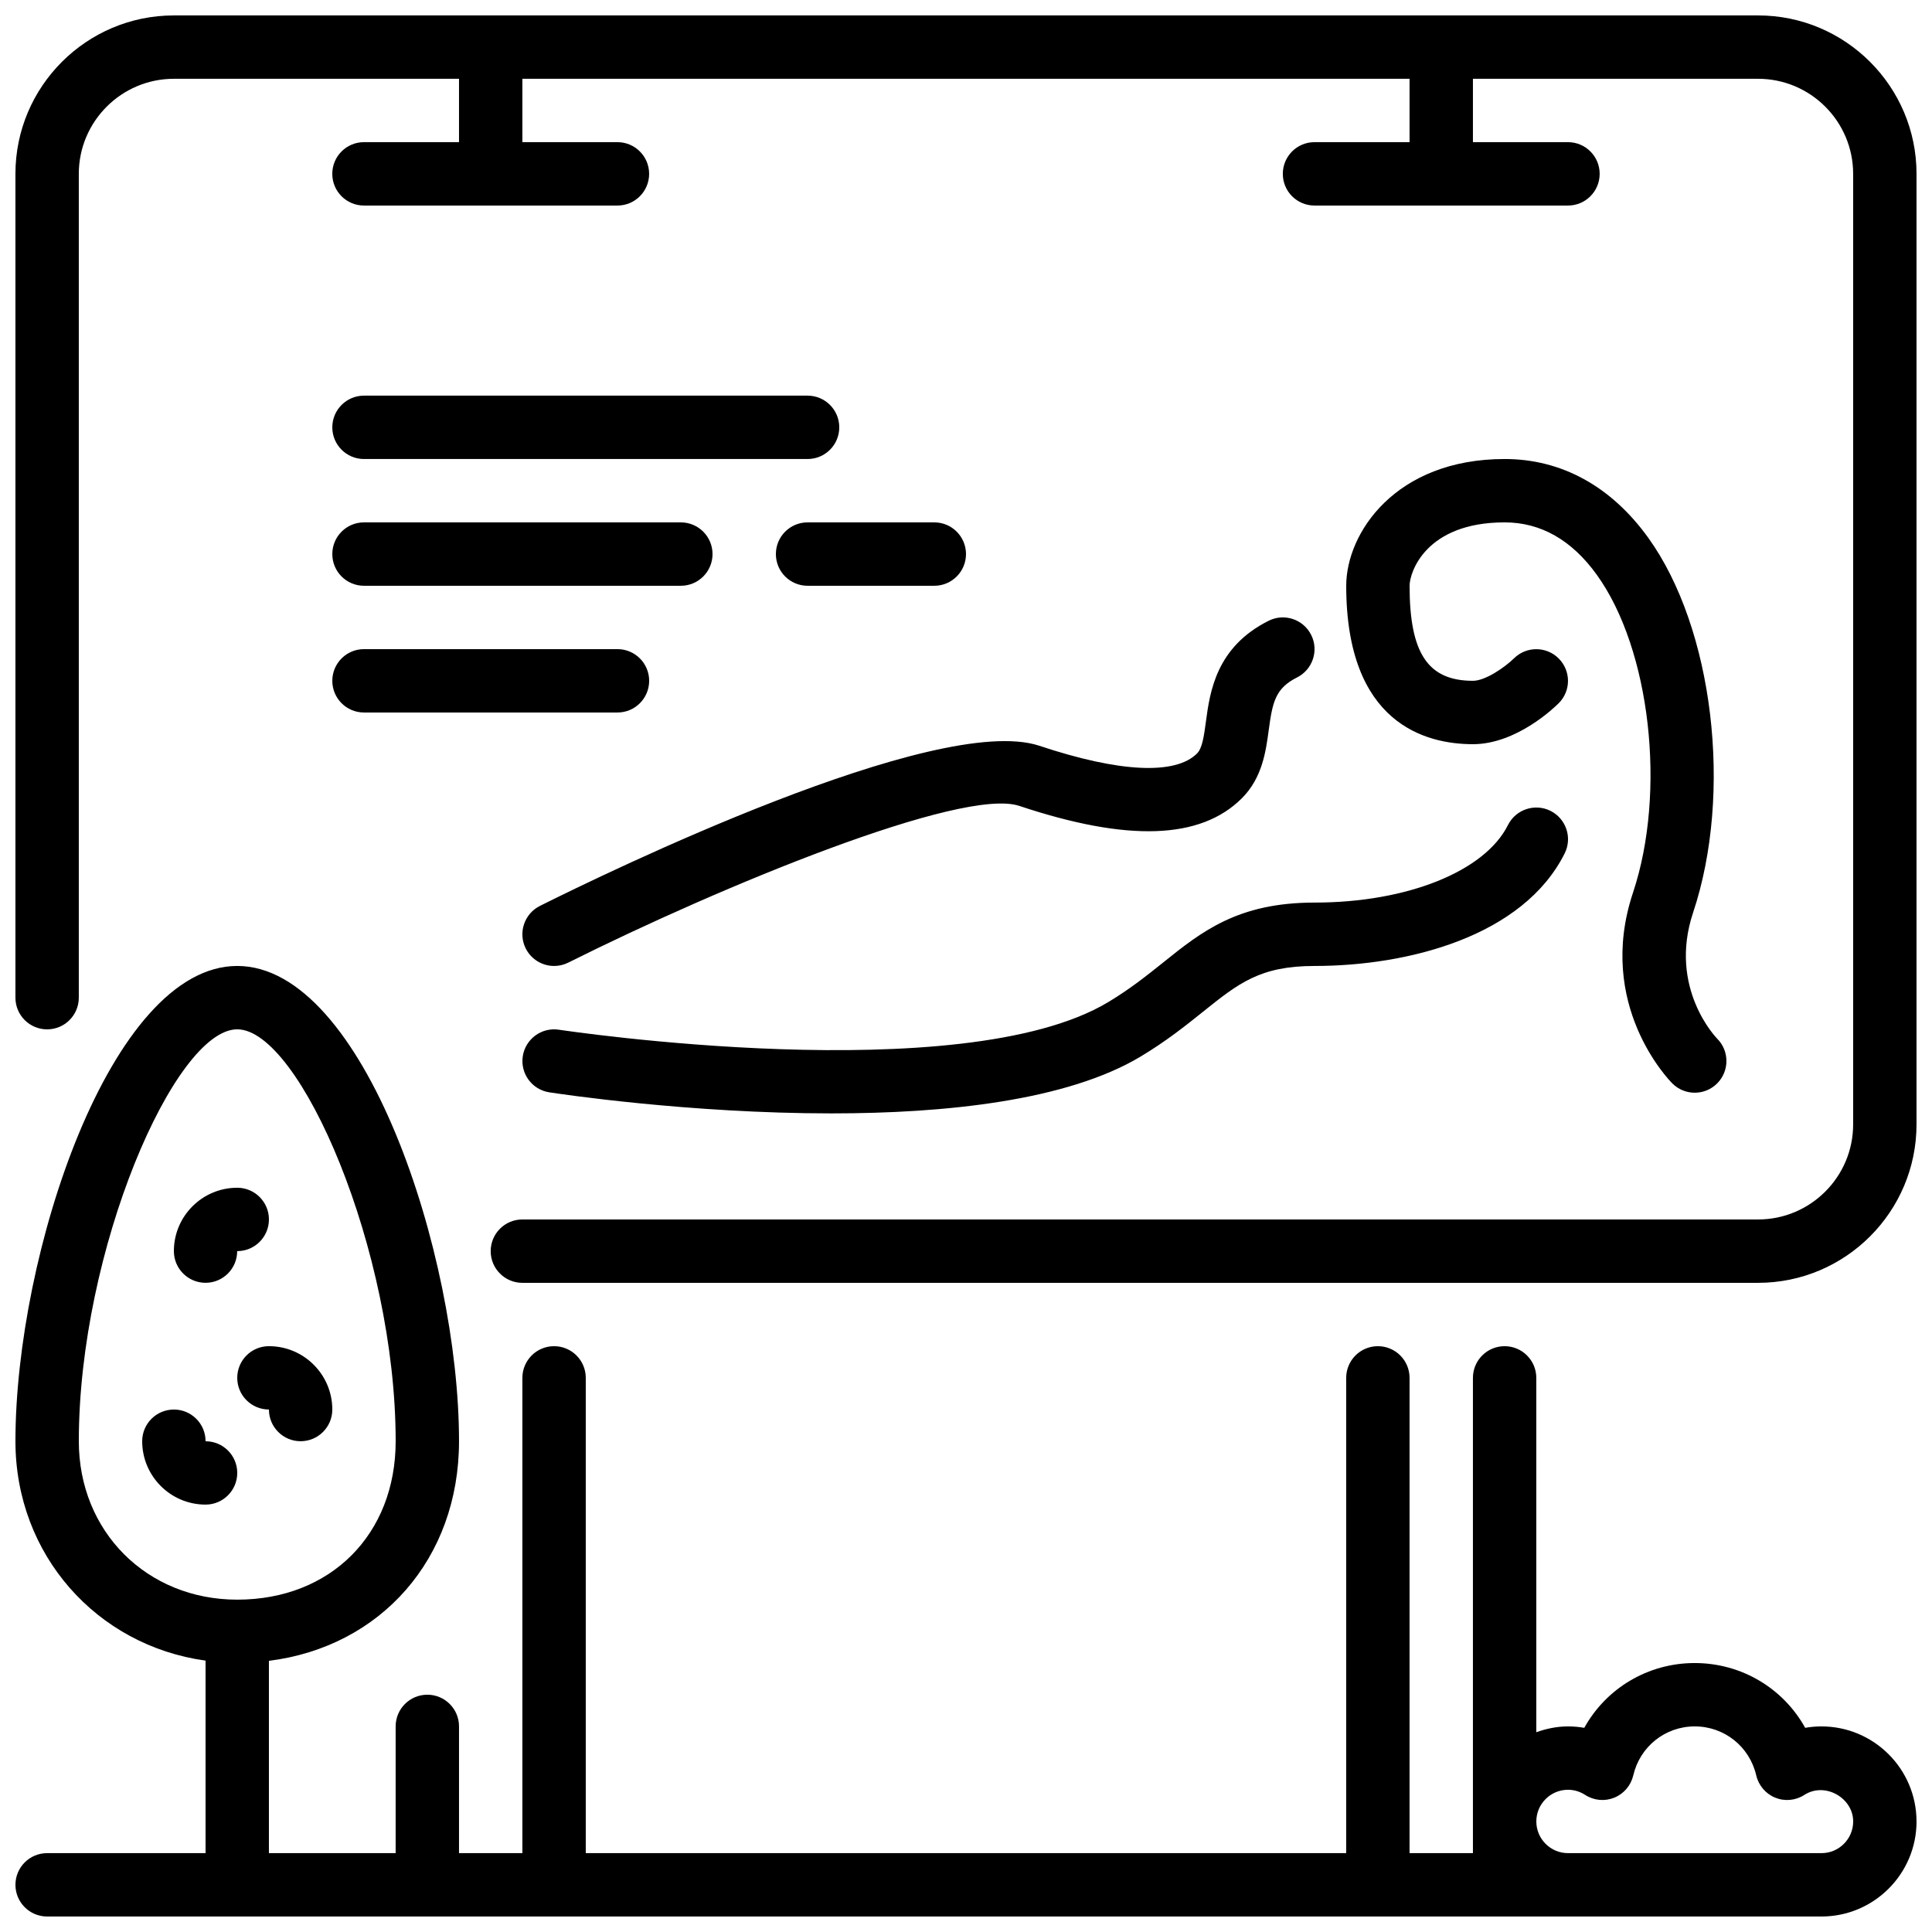 <?xml version="1.0" encoding="UTF-8"?>
<!-- Uploaded to: ICON Repo, www.iconrepo.com, Generator: ICON Repo Mixer Tools -->
<svg width="800px" height="800px" version="1.1" viewBox="144 144 512 512" xmlns="http://www.w3.org/2000/svg">
 <defs>
  <clipPath id="a">
   <path d="m148.09 148.09h503.81v503.81h-503.81z"/>
  </clipPath>
 </defs>
 <g clip-path="url(#a)">
  <path d="m240.46 332.82h67.176c4.644 0 8.398-3.762 8.398-8.398 0-4.633-3.754-8.395-8.398-8.395h-67.176c-4.641 0-8.395 3.762-8.395 8.395 0 4.637 3.754 8.398 8.395 8.398m151.14-50.383h-33.586c-4.644 0-8.398 3.762-8.398 8.398 0 4.637 3.754 8.398 8.398 8.398h33.586c4.644 0 8.398-3.762 8.398-8.398 0-4.637-3.754-8.398-8.398-8.398m-151.14 16.797h83.969c4.644 0 8.398-3.762 8.398-8.398 0-4.637-3.754-8.398-8.398-8.398h-83.969c-4.641 0-8.395 3.762-8.395 8.398 0 4.637 3.754 8.398 8.395 8.398m117.56-50.383h-117.56c-4.641 0-8.395 3.762-8.395 8.398 0 4.633 3.754 8.395 8.395 8.395h117.56c4.641 0 8.395-3.762 8.395-8.395 0-4.637-3.754-8.398-8.395-8.398m222.77 37.645c-9.832-13.637-22.988-20.852-38.043-20.852-28.961 0-41.984 19.641-41.984 33.59 0 36.531 21.043 41.984 33.586 41.984 11.547 0 21.621-9.75 22.73-10.859 3.273-3.266 3.273-8.555 0.008-11.84-3.242-3.273-8.555-3.309-11.855-0.059-2.445 2.402-7.59 5.961-10.883 5.961-11.934 0-16.793-7.297-16.793-25.188 0-3.547 4.273-16.797 25.191-16.797 9.57 0 17.781 4.672 24.418 13.883 14.207 19.707 18.504 57.492 9.605 84.227-9.934 29.766 9.578 49.734 10.418 50.574 1.641 1.637 3.789 2.461 5.938 2.461s4.301-0.824 5.938-2.461c3.281-3.281 3.281-8.59 0-11.871-0.137-0.137-13.051-13.359-6.375-33.395 10.598-31.766 5.367-75.414-11.898-99.359m-128.49 112.54c-4.324 3.457-8.789 7.043-14.641 10.555-38.887 23.324-144.5 7.445-145.54 7.297-4.562-0.707-8.867 2.434-9.574 7.019-0.703 4.582 2.438 8.867 7.019 9.57 2.547 0.395 37.031 5.586 74.742 5.586 30.168 0 62.414-3.328 82.004-15.082 6.809-4.09 11.957-8.211 16.488-11.848 9.449-7.574 15.156-12.141 29.566-12.141 24.84 0 55.293-7.836 66.293-29.836 2.074-4.148 0.387-9.188-3.762-11.27-4.148-2.062-9.188-0.383-11.27 3.762-6.137 12.293-26.742 20.547-51.262 20.547-20.312 0-29.91 7.691-40.062 15.84m27.914-90.527c-13.965 6.984-15.578 18.883-16.637 26.762-0.504 3.75-0.949 7-2.34 8.402-5.754 5.762-20.598 5.039-41.793-2.031-27.129-9-115.02 33.773-132.36 42.438-4.148 2.082-5.836 7.121-3.762 11.27 1.477 2.938 4.441 4.644 7.523 4.644 1.262 0 2.543-0.285 3.746-0.883 40.539-20.277 104.46-46.594 119.55-41.531 28.742 9.582 48.02 8.91 58.969-2.031 5.406-5.406 6.356-12.41 7.113-18.035 1-7.406 1.738-11.094 7.496-13.973 4.148-2.082 5.836-7.121 3.762-11.27-2.09-4.156-7.117-5.836-11.266-3.762m-281.75 175.45c4.644 0 8.391-3.762 8.391-8.395h0.016c4.644 0 8.398-3.762 8.398-8.398 0-4.633-3.754-8.395-8.398-8.395-9.262 0-16.793 7.531-16.793 16.793 0 4.633 3.754 8.395 8.387 8.395m0.012 41.996v-0.012c0-4.633-3.754-8.395-8.398-8.395s-8.398 3.762-8.398 8.395c0 9.262 7.535 16.797 16.797 16.797 4.641 0 8.395-3.754 8.395-8.398 0-4.637-3.754-8.387-8.395-8.387m16.793-25.199c-4.644 0-8.398 3.754-8.398 8.395 0 4.637 3.754 8.391 8.398 8.391v0.008c0 4.633 3.754 8.395 8.395 8.395 4.644 0 8.398-3.762 8.398-8.395 0-9.262-7.531-16.793-16.793-16.793m419.84 125.95c0-6.238-7.473-10.555-12.949-7.027-2.301 1.488-5.172 1.758-7.707 0.73-2.535-1.031-4.398-3.231-5.031-5.894-1.77-7.648-8.461-12.996-16.297-12.996-7.832 0-14.527 5.348-16.297 12.996-0.629 2.664-2.496 4.863-5.031 5.894-2.535 1.027-5.406 0.758-7.707-0.73-1.41-0.906-2.949-1.367-4.551-1.367-4.637 0-8.398 3.769-8.398 8.395 0 4.629 3.762 8.398 8.398 8.398h67.172c4.637 0 8.398-3.769 8.398-8.398m-428.24-58.777c24.719 0 41.984-17.262 41.984-41.984 0-50.605-25.398-109.16-41.984-109.16-16.582 0-41.984 58.551-41.984 109.16 0 23.941 18.047 41.984 41.984 41.984m445.03 58.777c0 13.891-11.301 25.191-25.191 25.191h-470.22c-4.644 0-8.398-3.762-8.398-8.395 0-4.637 3.754-8.398 8.398-8.398h41.984v-51.02c-28.836-3.973-50.383-28.043-50.383-58.141 0-49.539 25.242-125.95 58.777-125.95 33.539 0 58.777 76.41 58.777 125.95 0 31.18-20.746 54.473-50.379 58.199v50.961h33.586v-33.586c0-4.637 3.754-8.398 8.398-8.398 4.641 0 8.395 3.762 8.395 8.398v33.586h16.793v-125.95c0-4.633 3.754-8.395 8.398-8.395 4.644 0 8.398 3.762 8.398 8.395v125.95h201.52v-125.95c0-4.633 3.754-8.395 8.395-8.395 4.644 0 8.398 3.762 8.398 8.395v125.95h16.793v-125.95c0-4.633 3.754-8.395 8.398-8.395 4.641 0 8.395 3.762 8.395 8.395v93.91c2.637-0.941 5.434-1.543 8.398-1.543 1.453 0 2.894 0.125 4.316 0.375 5.785-10.434 16.824-17.168 29.27-17.168s23.488 6.734 29.273 17.168c1.418-0.25 2.863-0.375 4.312-0.375 13.891 0 25.191 11.301 25.191 25.188m0-436.63v251.91c0 23.148-18.832 41.98-41.984 41.98h-327.48c-4.641 0-8.395-3.762-8.395-8.395 0-4.637 3.754-8.398 8.395-8.398h327.48c13.891 0 25.191-11.301 25.191-25.188v-251.91c0-13.887-11.301-25.191-25.191-25.191h-75.57v16.793h25.191c4.641 0 8.395 3.762 8.395 8.398s-3.754 8.398-8.395 8.398h-67.176c-4.644 0-8.398-3.762-8.398-8.398s3.754-8.398 8.398-8.398h25.191v-16.793h-235.11v16.793h25.191c4.644 0 8.398 3.762 8.398 8.398s-3.754 8.398-8.398 8.398h-67.176c-4.641 0-8.395-3.762-8.395-8.398s3.754-8.398 8.395-8.398h25.191v-16.793h-75.57c-13.887 0-25.191 11.305-25.191 25.191v218.32c0 4.637-3.754 8.398-8.395 8.398-4.644 0-8.398-3.762-8.398-8.398v-218.32c0-23.148 18.836-41.984 41.984-41.984h419.84c23.152 0 41.984 18.836 41.984 41.984" fill-rule="evenodd"/>
 </g>
</svg>